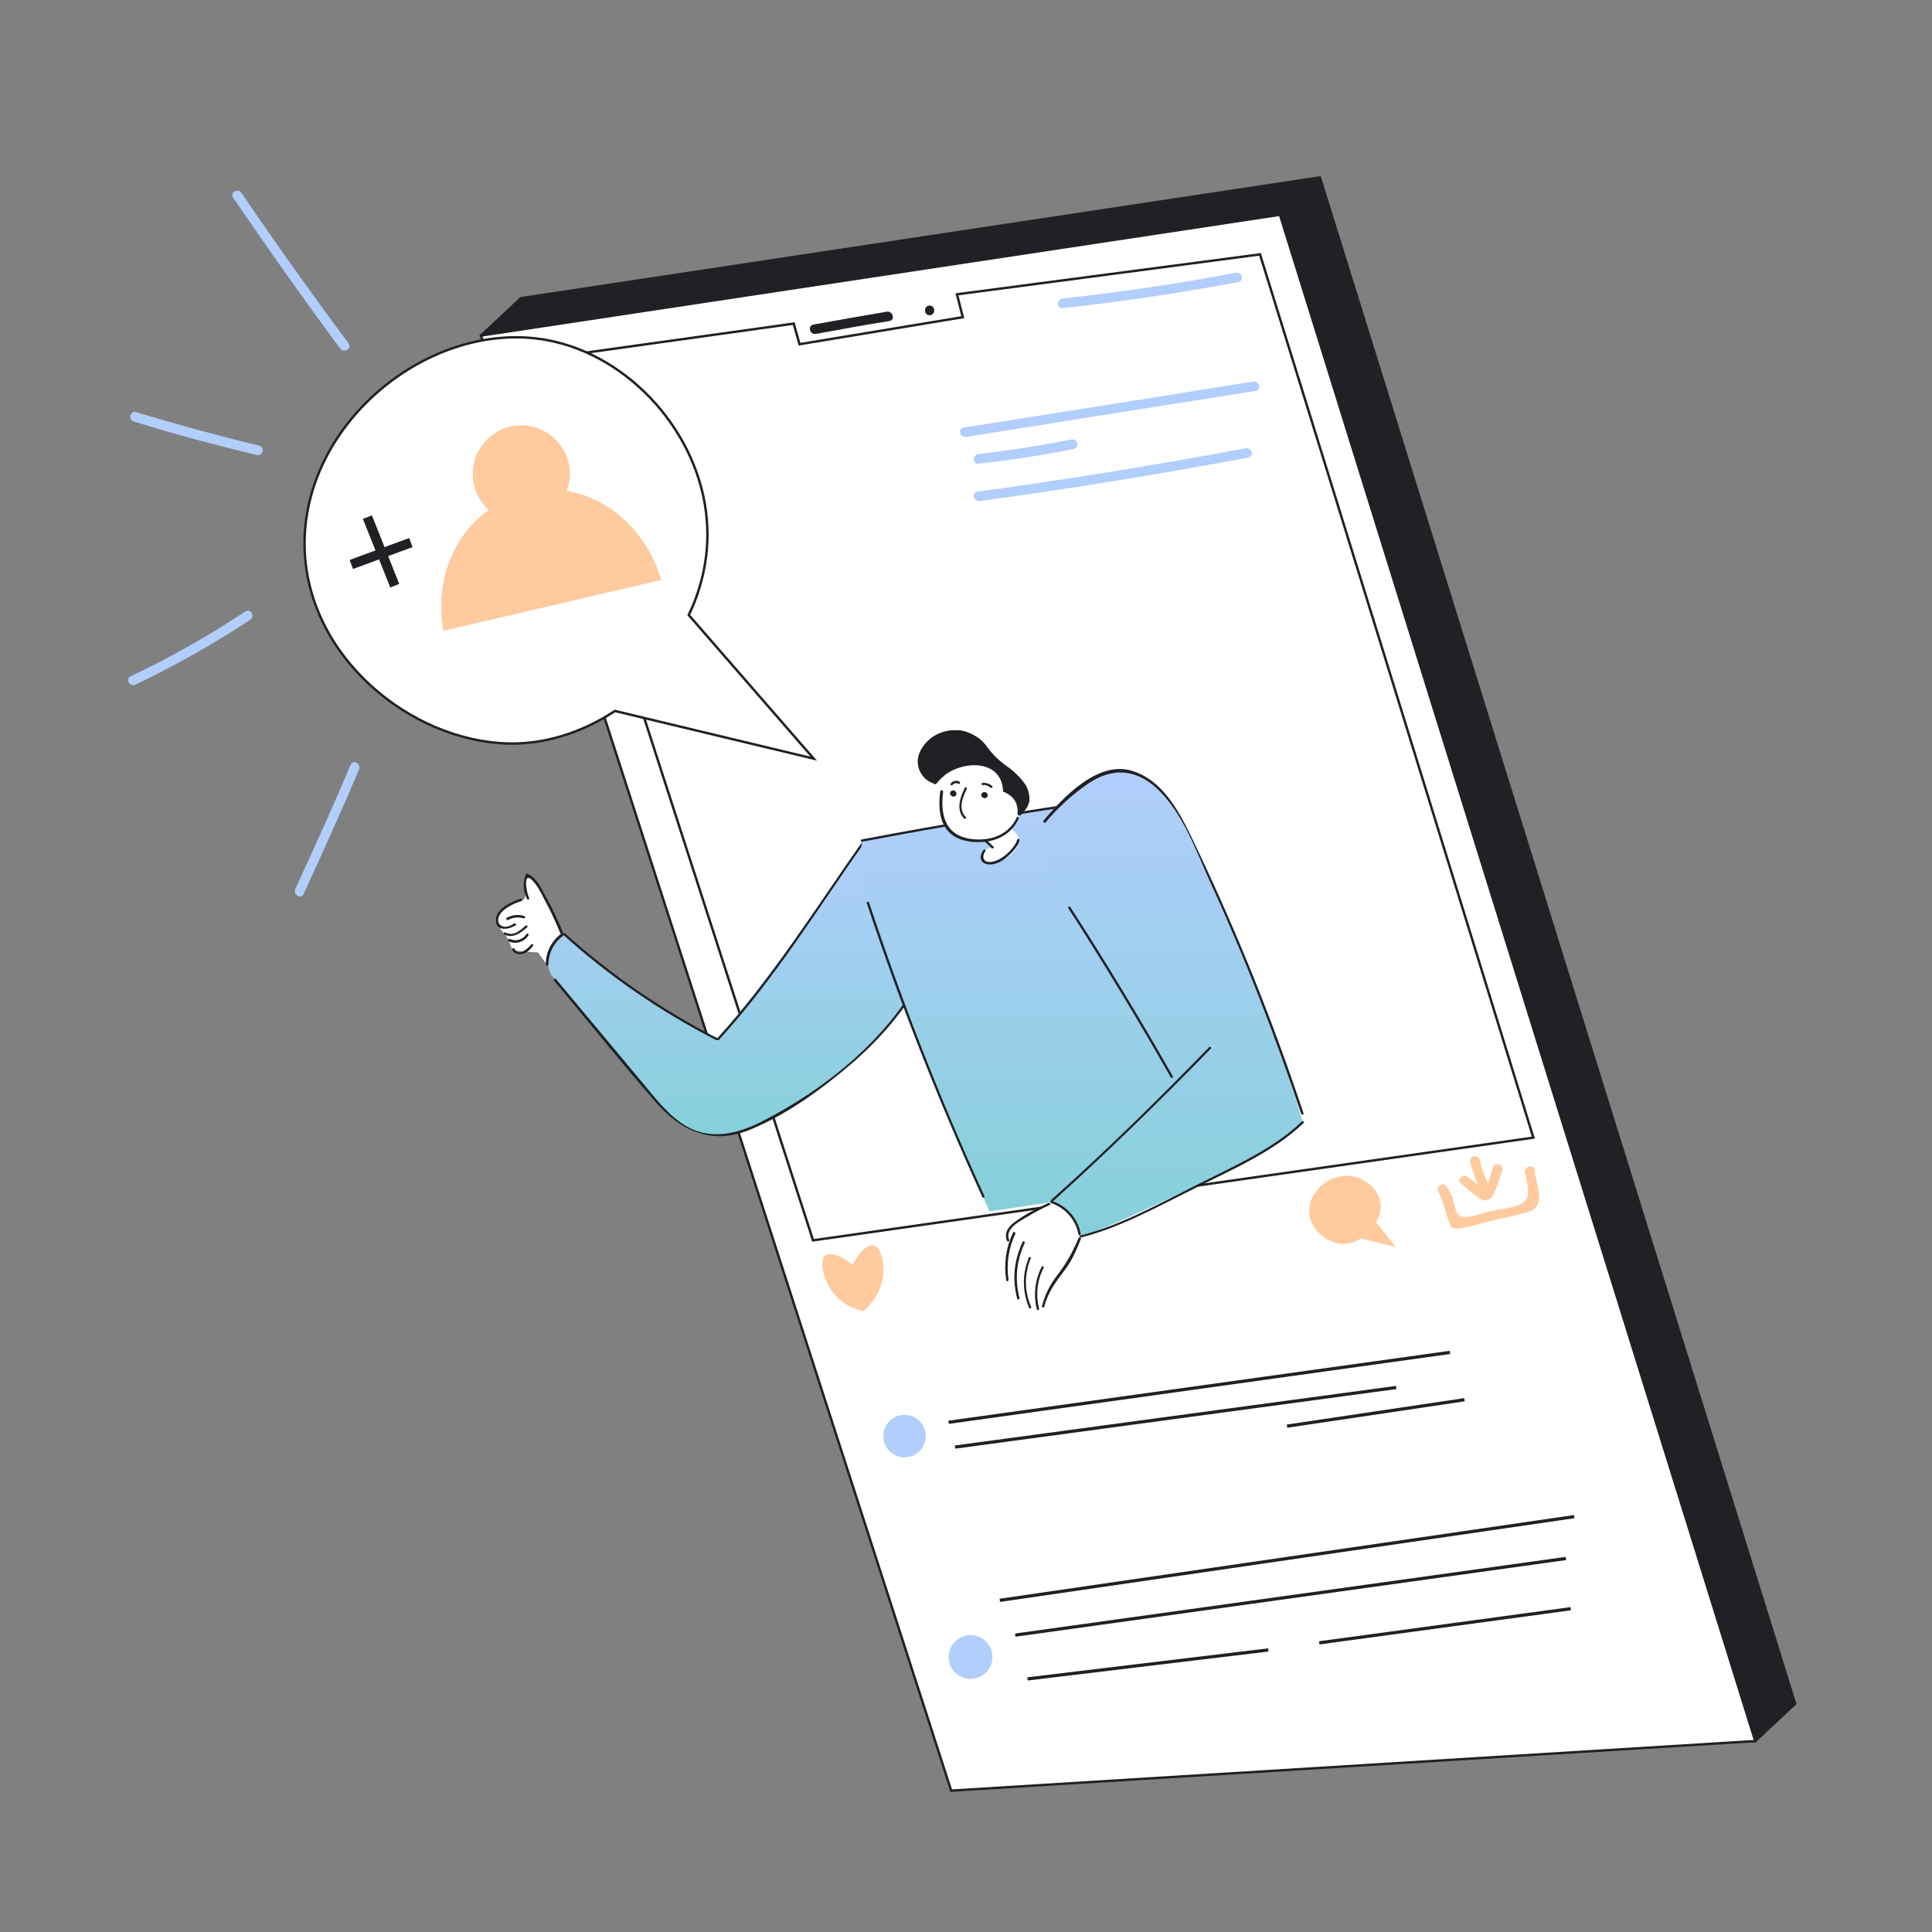 <?xml version="1.0" encoding="UTF-8"?> <svg xmlns="http://www.w3.org/2000/svg" width="600" height="600" viewBox="0 0 600 600" fill="none"><rect x="0" y="0" width="600" height="600" fill="#808080" stroke="none"/> <path d="M557.5 529.1C553.4 533 549.2 536.8 545.1 540.7C466 541.9 386.9 543.2 307.8 544.4C255 397.7 202.2 251 149.4 104.2C153.5 100.3 157.7 96.5 161.8 92.6C244.5 80.1 327.2 67.6 409.9 55.1L557.5 529.1Z" fill="#202124" stroke="#202124" stroke-width="0.75" stroke-miterlimit="10"></path> <path d="M545.1 540.7L295.4 556.1L149.4 104.2L397.5 66.7L545.1 540.7Z" fill="white" stroke="#202124" stroke-width="0.75" stroke-miterlimit="10"></path> <path d="M280.9 452.6C284.545 452.6 287.5 449.645 287.5 446C287.5 442.355 284.545 439.4 280.9 439.4C277.255 439.4 274.3 442.355 274.3 446C274.3 449.645 277.255 452.6 280.9 452.6Z" fill="#B1CEFC"></path> <path d="M301.4 521.4C305.156 521.4 308.2 518.356 308.2 514.6C308.2 510.845 305.156 507.8 301.4 507.8C297.645 507.8 294.6 510.845 294.6 514.6C294.6 518.356 297.645 521.4 301.4 521.4Z" fill="#B1CEFC"></path> <path d="M294.6 441.7L450.3 420" stroke="#202124" stroke-miterlimit="10"></path> <path d="M296.6 449.4L433.6 430.9" stroke="#202124" stroke-miterlimit="10"></path> <path d="M310.5 497L488.9 471" stroke="#202124" stroke-miterlimit="10"></path> <path d="M315.3 507.8L486.3 484" stroke="#202124" stroke-miterlimit="10"></path> <path d="M319.1 521.4L393.9 512.4" stroke="#202124" stroke-miterlimit="10"></path> <path d="M409.7 510.2L487.8 499.6" stroke="#202124" stroke-miterlimit="10"></path> <path d="M399.7 442.9L454.8 434.7" stroke="#202124" stroke-miterlimit="10"></path> <path d="M268.1 407.2C266.4 406.8 261.4 405.4 258.2 400.8C255.8 397.2 254.2 391.5 256.4 389.9C258 388.7 261.5 390.2 264.8 392.8C266.7 388.9 269.4 386.4 271.4 386.8C273.9 387.4 274.6 392.8 274.3 396C273.7 402 269.6 405.9 268.1 407.2Z" fill="#FFCA9D"></path> <path d="M446.7 370.1C448.5 373.6 449 377.3 450.6 380.8C450.8 381.3 451.4 381.5 451.9 381.5C455.4 381.6 459.4 380 462.8 379.2C466.8 378.2 471.1 377.5 475.1 376.2C480.2 374.5 477 367.5 476.5 363.3C476.2 361.4 473.4 362.2 473.6 364.1C474.1 367.5 476 372 472.5 373.8C469.6 375.3 465.3 375.6 462.1 376.3C459.7 376.9 454.5 379.3 452.7 377C452 376.2 451.5 373.1 451.1 372.1C450.6 370.9 450 369.8 449.4 368.6C448.4 366.8 445.8 368.4 446.7 370.1Z" fill="#FFCA9D"></path> <path d="M456.6 360.9C457.5 364.2 458.7 367.4 460.1 370.5C460.9 372.3 463.5 370.7 462.7 369C461.4 366.1 460.3 363.2 459.5 360.2C458.9 358.2 456.1 359 456.6 360.9Z" fill="#FFCA9D"></path> <path d="M453.7 367.6C455.3 368.9 456.9 370.2 458.5 371.5C459.5 372.3 460.8 373.2 462.2 372.6C463.5 372.1 464 370.5 464.5 369.3C465.3 367.4 466 365.4 466.5 363.4C467 361.5 464.1 360.7 463.6 362.6C463.3 363.8 463 364.9 462.6 366.1C462.4 366.6 461.6 369.6 461 369.8C461 369.8 459.3 368.3 459 368C458 367.2 456.9 366.3 455.9 365.5C454.4 364.3 452.2 366.4 453.7 367.6Z" fill="#FFCA9D"></path> <path d="M427.4 379.6C429.4 382.2 431.5 384.8 433.5 387.3C429.9 386.4 426.3 385.5 422.7 384.6C421.6 385.3 419.8 386.2 417.5 386.3C412.4 386.4 407 382.1 406.6 376.6C406.1 369.9 413.2 364.5 419.4 365.2C423.5 365.7 428 368.9 428.7 373.6C429.1 376.3 428 378.5 427.4 379.6Z" fill="#FFCA9D"></path> <path d="M476.2 353.3L252.5 385.2L164.2 112C191.6 108.2 219.1 104.3 246.5 100.5C247.1 102.6 247.7 104.8 248.3 106.9C265.2 104.1 282.1 101.3 299 98.5C298.4 96.1 297.8 93.8 297.2 91.4C328.6 87.3 359.9 83.1 391.3 79C419.7 170.4 448 261.8 476.2 353.3Z" fill="white" stroke="#202124" stroke-width="0.75" stroke-miterlimit="10"></path> <path d="M253.4 103.7C261 102.3 268.6 100.9 276.2 99.7C278.1 99.4 277.3 96.5 275.4 96.8C267.8 98.1 260.2 99.4 252.6 100.8C250.7 101.2 251.5 104 253.4 103.7Z" fill="#202124"></path> <path d="M288.7 97.9C290.6 97.9 290.6 94.9 288.7 94.9C286.8 94.9 286.8 97.9 288.7 97.9Z" fill="#202124"></path> <path d="M300 135.7C330 130.9 360 126.1 390 121.4C391.9 121.1 391.1 118.2 389.2 118.5C359.2 123.3 329.2 128.1 299.2 132.8C297.3 133.2 298.2 136 300 135.7Z" fill="#B1CEFC"></path> <path d="M303.9 144C313.9 142.9 323.7 141.4 333.5 139.4C335.4 139 334.6 136.1 332.7 136.5C323.1 138.4 313.5 139.9 303.8 141C302 141.2 302 144.2 303.9 144Z" fill="#B1CEFC"></path> <path d="M304.3 155.6C332.2 151.8 360 147.3 387.7 142.1C389.6 141.7 388.8 138.9 386.9 139.2C359.2 144.4 331.4 148.9 303.5 152.7C301.6 153 302.4 155.8 304.3 155.6Z" fill="#B1CEFC"></path> <path d="M330 95.7C348.3 93.7 366.5 91 384.6 87.6C386.5 87.2 385.7 84.3 383.8 84.7C366 88.1 348.1 90.7 330 92.7C328.1 92.9 328.1 95.9 330 95.7Z" fill="#B1CEFC"></path> <path d="M213.9 191C226.8 205.9 239.8 220.7 252.7 235.6C232.1 230.7 211.6 225.7 191 220.8C184.7 224.9 174 230.5 160.5 230.9C130.5 231.7 97 206.5 94.7 172.4C92.1 132.7 132.9 98.9 169.8 105.6C195.9 110.4 217.4 135 219.5 161.4C220.6 174.2 216.9 184.8 213.9 191Z" fill="white" stroke="#202124" stroke-width="0.75" stroke-miterlimit="10"></path> <path d="M108.3 106.7C96.9 91.4 85.8 75.8 75 59.9C73.9 58.3 71.3 59.8 72.4 61.4C83.2 77.2 94.2 92.8 105.6 108.2C106.8 109.8 109.4 108.3 108.3 106.7Z" fill="#B1CEFC"></path> <path d="M80.5 138.4C67.7 135.3 54.9 131.8 42.3 128C40.4 127.4 39.7 130.3 41.5 130.9C54.1 134.8 66.9 138.2 79.7 141.3C81.6 141.8 82.4 138.9 80.5 138.4Z" fill="#B1CEFC"></path> <path d="M42.1 212.6C54.4 206.7 66.3 200 77.7 192.5C79.3 191.4 77.8 188.8 76.2 189.9C64.8 197.4 53 204.2 40.6 210C38.8 210.9 40.3 213.4 42.1 212.6Z" fill="#B1CEFC"></path> <path d="M108.9 237.5C103.4 250.5 97.6 263.3 91.7 276.1C90.9 277.8 93.5 279.4 94.3 277.6C100.2 264.8 106 251.9 111.5 239C112.2 237.2 109.7 235.7 108.9 237.5Z" fill="#B1CEFC"></path> <path d="M176 152.5C176.6 150.9 177 149.1 177 147.2C177 138.9 170.3 132.1 161.9 132.1C153.6 132.1 146.8 138.8 146.8 147.2C146.8 151.6 148.7 155.6 151.8 158.4C151.2 158.9 150.7 159.2 150.4 159.4C140 167.6 135.1 181.7 137.7 195.9C160.3 190.6 182.8 185.4 205.4 180.1C200.9 165.3 189.4 154.6 176 152.5Z" fill="#FFCA9D"></path> <path d="M109.1 175.3L127.6 168.5" stroke="#202124" stroke-width="3" stroke-miterlimit="10"></path> <path d="M114.1 160.6L122.6 181.9" stroke="#202124" stroke-width="3" stroke-miterlimit="10"></path> <path d="M175.1 290.1C174.7 289.5 174.1 288.5 173.4 287.4C172.3 285.5 171.8 284.3 169.9 280.1C168.8 277.7 167.6 275.1 165.3 272.8C164.8 272.3 164.2 271.7 163.7 271.9C162.8 272.2 162.9 274.7 163.1 276.8C163.2 277.4 163.3 278.3 162.8 279.1C162 280.4 160.4 280 157.8 281.3C156.7 281.9 155 282.8 154.5 284.4C154.2 285.6 154.6 286.6 155 287.6C155.9 289.7 156.8 289.7 157.9 291.9C158.7 293.6 158.5 294.1 159.2 294.7C159.8 295.2 160.5 295.3 162.7 295.5C164 295.6 165.4 295.7 167.1 295.8C167.9 297 168.8 298.1 169.6 299.3C171.6 296.3 173.4 293.2 175.1 290.1Z" fill="white"></path> <path d="M268.6 260.9C268.5 261.1 261.5 271 261.3 271.2C248.6 289.1 247.9 290.2 247.2 291.2C242.2 298.2 234.6 308.6 223.1 322.7C219.9 321.2 216.6 319.5 213.3 317.7C197.7 309.2 184.9 299.3 174.6 289.7C173.9 290.2 171.4 292.2 170.5 295.9C169.7 299.2 170.7 301.8 171.1 302.7C177 309.7 182.1 315.7 185.9 320.3C199.6 336.4 199 335.7 199.2 335.9C202.4 340.3 204.4 343.5 208.8 347C211.4 349.1 214.3 351.4 218.5 352.4C224.5 353.8 229.7 351.8 235.1 349.6C236.9 348.9 241.1 347.1 250.3 340.6C257.7 335.5 263.3 331.6 269.9 325C273.3 321.6 277.9 317 282.4 310C288.6 300.5 293.8 292.4 292.4 283.5C290 268.4 270.1 261.4 268.6 260.9Z" fill="url(#paint0_linear_1109_5804)"></path> <path d="M268.3 260.7C253.7 281.4 240 303.6 222.8 322.4C222.5 322.8 223 323.3 223.3 322.9C240.5 304.1 254.2 281.8 268.9 261C269.2 260.7 268.5 260.3 268.3 260.7Z" fill="#202124"></path> <path d="M222.7 322.4C205.6 313.6 189.7 302.7 175.4 289.8C175 289.5 174.5 290 174.9 290.3C189.2 303.2 205.2 314.2 222.4 323C222.8 323.2 223.1 322.6 222.7 322.4Z" fill="#202124"></path> <path d="M174.4 289.9C171.3 292.2 169.5 295.6 169.5 299.5C169.5 300 170.2 300 170.3 299.5C170.4 295.9 172 292.7 174.9 290.6C175.2 290.2 174.8 289.6 174.4 289.9Z" fill="#202124"></path> <path d="M172.1 304.6C182.5 317 192.6 329.6 203.2 341.8C211.6 351.5 221.1 355.9 233.5 350.6C244.7 345.9 255.4 338.1 264.6 330.2C274.1 322 282.2 312.4 287.8 301.1C288 300.7 287.4 300.3 287.2 300.7C276.9 321.7 257 337.9 236.4 348.4C229.2 352 221.1 354.1 213.6 350C208.2 347 204.3 342 200.4 337.3C191.1 326.2 181.9 315.1 172.6 304C172.3 303.7 171.7 304.3 172.1 304.6Z" fill="#202124"></path> <path d="M174.8 289.5C173.2 285.6 171.4 281.8 169.3 278.1C167.9 275.5 166.7 272.7 163.9 271.4C163.7 271.3 163.4 271.4 163.3 271.6C162.3 274.2 162.4 276.7 163.7 279.2C163.9 279.6 164.6 279.3 164.3 278.8C163.5 277.3 162.3 270.2 165.4 273.5C166.9 275.1 167.9 277 168.9 279C170.8 282.5 172.5 286.1 174 289.8C174.4 290.4 175 290 174.8 289.5Z" fill="#202124"></path> <path d="M161.6 279.1C158.9 280.1 154 282.1 154 285.7C154 289.4 158 288.7 160.1 287.4C160.5 287.2 160.1 286.5 159.7 286.8C158.7 287.4 157.4 288.1 156.2 287.7C154.1 287.1 154.5 284.7 155.7 283.4C157.2 281.7 159.7 280.6 161.8 279.8C162.3 279.7 162.1 279 161.6 279.1Z" fill="#202124"></path> <path d="M157.8 285.7C159.3 284.9 161 284.7 162.6 285.2C163.1 285.3 163.3 284.6 162.8 284.5C161 283.9 159.1 284.1 157.4 285C157 285.3 157.4 285.9 157.8 285.7Z" fill="#202124"></path> <path d="M156.6 290.2C159.3 291.6 161.7 289.7 163.7 288C164.1 287.7 163.5 287.1 163.2 287.5C161.5 289 159.4 290.9 157 289.6C156.6 289.4 156.2 290 156.6 290.2Z" fill="#202124"></path> <path d="M157.9 292.3C160.1 293.4 162.8 292.6 164.1 290.5C164.4 290.1 163.7 289.7 163.5 290.1C162.4 291.8 160.2 292.5 158.4 291.6C157.9 291.5 157.5 292.1 157.9 292.3Z" fill="#202124"></path> <path d="M159.1 295C159.7 296.1 160.8 296.5 162 296.3C163.5 296.1 164.6 294.9 165.5 293.8C165.8 293.4 165.3 292.9 165 293.3C163.9 294.6 161.1 297.2 159.8 294.7C159.5 294.2 158.9 294.6 159.1 295Z" fill="#202124"></path> <path d="M267.8 261C267.5 262.8 267.2 265 267.2 267.3C267.2 272.8 268.4 277.3 269.5 280.4C270.9 284.7 272.9 290.7 275.4 297.8C277.6 304.1 284.3 322.6 294.4 346.8C297.7 354.7 302 364.7 307.3 376.2C329.6 372.9 351.9 369.6 374.2 366.3C372.5 359.4 370.7 352.6 369 345.6C360.8 312.6 353.3 280 346.4 247.8C344.3 248.1 341.1 248.6 337.3 249.1C325.6 250.8 311.1 253 294 256.1C287.3 257.2 278.4 258.9 267.8 261Z" fill="url(#paint1_linear_1109_5804)"></path> <path d="M269.2 280.5C279.5 311.6 291.5 342 305.1 371.8C305.3 372.2 305.9 371.9 305.7 371.4C292.1 341.7 280.2 311.3 269.9 280.3C269.7 279.9 269 280 269.2 280.5Z" fill="#202124"></path> <path d="M267.8 261.4C293 256.6 318.2 252.4 343.6 248.8C344.1 248.7 343.9 248 343.4 248.1C318 251.7 292.8 255.9 267.6 260.7C267.1 260.7 267.3 261.5 267.8 261.4Z" fill="#202124"></path> <path d="M347.8 254.5C355.5 288.1 363.2 321.7 370.9 355.2C371 355.7 371.7 355.5 371.6 355C363.9 321.4 356.2 287.8 348.5 254.3C348.4 253.9 347.7 254.1 347.8 254.5Z" fill="#202124"></path> <path d="M326.9 372.8C325.6 373 325.9 373.5 322.4 375.6C319.2 377.5 317.7 377.9 315.1 380C313.6 381.3 313 382.1 312.8 383.1C312.5 384.6 313.2 385.8 313.6 386.4C313.1 387.8 312.5 390.2 312.6 393.2C312.7 395.9 313.4 398.1 314.1 399.7C314.5 400.6 317.4 407.5 321.2 407.2C322.7 407.1 323.8 405.9 324 405.7C325.1 404.5 324.8 403.4 325.5 401.3C325.9 400.2 326.7 399 328.4 396.7C330.8 393.4 330.8 393.7 332.1 391.8C333.1 390.2 334.6 387.9 335.4 384.6C335.9 382.6 336.2 381.3 335.9 379.8C335 375.8 330.4 372.3 326.9 372.8Z" fill="white"></path> <path d="M324.4 255.1C325.8 252.3 328.4 250.3 333.5 246.1C338.7 241.9 341.4 239.8 345.2 239.3C351.1 238.6 355.8 241.8 357.6 243C361.5 245.7 363.6 249 366.2 253.5C370.8 261.7 373.7 268 377.1 275.9C382.6 288.6 381.5 285.6 384.8 293.4C388.2 301.5 391.7 309.8 395.6 320.7C398.2 327.8 401.3 337.2 404.5 348.3C403.2 349.5 400.9 351.4 398 353.6C393.9 356.7 388.2 360.5 360.3 373.5C356.6 375.3 352.7 377 347.8 379.2C343.2 381.2 338.9 383 335.2 384.4C335.2 383.2 334.9 381.6 334.2 379.9C332.1 375.1 327.6 373.3 326.4 372.9C330.2 369.3 334 365.8 337.7 362.2C346.8 353.5 355.9 344.8 364.9 336.2C362.3 331.6 359.7 326.9 356.9 322.3C347.9 306.8 338.6 292 329.4 278C328.4 276.6 319.8 264.4 324.4 255.1Z" fill="url(#paint2_linear_1109_5804)"></path> <path d="M324.7 255.4C328.6 250.8 333.1 246.6 338.2 243.2C345.4 238.4 352.5 238.8 359 244.6C367.3 252.1 371.5 264.4 376 274.3C386.7 297.6 396 321.6 404.1 345.9C404.3 346.4 405 346.2 404.8 345.7C395.5 317.7 384.5 290.3 371.8 263.7C367.4 254.5 362.3 242.7 351.6 239.4C341 236.1 330.2 247.6 324.1 254.8C323.8 255.2 324.3 255.8 324.7 255.4Z" fill="#202124"></path> <path d="M331.8 282.1C342.9 299.3 353.5 316.8 363.6 334.6C363.8 335 364.5 334.6 364.2 334.2C354.1 316.4 343.5 298.9 332.4 281.7C332.2 281.3 331.5 281.6 331.8 282.1Z" fill="#202124"></path> <path d="M375.5 325.2C359.7 341.5 343.5 357.4 326.6 372.5C326.2 372.8 326.8 373.4 327.1 373C344 357.8 360.2 341.9 376 325.7C376.4 325.4 375.8 324.8 375.5 325.2Z" fill="#202124"></path> <path d="M326.4 373.6C330.8 375.1 334.1 378.8 334.9 383.3C335 383.8 335.7 383.6 335.6 383.1C334.7 378.3 331.2 374.4 326.5 372.9C326.1 372.7 326 373.4 326.4 373.6Z" fill="#202124"></path> <path d="M335.8 384.3C348.3 381.1 360.4 374.3 371.9 368.6C383.1 363 395.6 357.6 404.8 348.8C405.1 348.5 404.6 347.9 404.3 348.3C395.2 357 382.7 362.4 371.6 368C360.2 373.7 348.1 380.5 335.6 383.7C335.1 383.7 335.3 384.5 335.8 384.3Z" fill="#202124"></path> <path d="M325.6 373.6C321.9 375.3 318.2 377.2 315 379.6C313.1 381 311.8 382.9 312.7 385.3C312.9 385.7 313.6 385.6 313.4 385.1C312 381.6 316.6 379.3 319 377.9C321.3 376.5 323.6 375.3 326 374.2C326.5 374.1 326.1 373.4 325.6 373.6Z" fill="#202124"></path> <path d="M334.9 384.6C333 389.2 331 392.6 328 396.5C325.9 399.3 324.5 402.2 323.6 405.6C323.5 406.1 324.2 406.3 324.3 405.8C325.5 401.1 328 398 330.9 394.1C333 391.3 334.4 388 335.7 384.7C335.8 384.3 335.1 384.1 334.9 384.6Z" fill="#202124"></path> <path d="M314.6 382.8C312.4 387.5 311.7 392.4 312.5 397.6C312.6 398.1 313.3 397.9 313.2 397.4C312.5 392.5 313.2 387.7 315.3 383.2C315.5 382.7 314.8 382.3 314.6 382.8Z" fill="#202124"></path> <path d="M317.6 385.7C314.9 391.3 314.3 397.3 315.9 403.3C316 403.8 316.7 403.6 316.6 403.1C315.1 397.3 315.7 391.5 318.2 386.1C318.4 385.6 317.8 385.2 317.6 385.7Z" fill="#202124"></path> <path d="M319.5 390.6C317.4 395.7 317.5 401.1 319.6 406.2C319.8 406.6 320.4 406.3 320.2 405.8C318.1 400.9 318.1 395.7 320.1 390.8C320.4 390.4 319.7 390.2 319.5 390.6Z" fill="#202124"></path> <path d="M323.5 393.4C321.4 397.6 320.9 402.1 322 406.6C322.1 407.1 322.8 406.9 322.7 406.4C321.6 402.1 322.1 397.7 324.1 393.7C324.3 393.4 323.7 393 323.5 393.4Z" fill="#202124"></path> <path d="M290.4 243.1C291.2 242.1 292.5 240.8 294.4 239.6C295.8 238.7 299.3 236.6 303.7 237.2C304.9 237.4 307.9 237.8 310 240.4C311.7 242.5 311.9 244.8 311.9 245.7C312.5 245.9 313.8 246.3 314.9 247.5C316.8 249.5 316.5 252.1 316.5 252.6C317 252.3 317.8 251.8 318.4 250.9C319.7 249.1 319.3 247 319.1 246.3C318.9 245.1 318.3 243.6 315.7 241C313 238.2 312.3 238.5 309.7 236.1C306 232.7 306.2 231 302.9 229C302 228.5 300.7 227.7 298.7 227.3C295.1 226.7 290.7 227.7 287.9 230.9C287 232 284.9 234.4 285.5 237.6C286.3 241.4 290.1 242.9 290.4 243.1Z" fill="#202124" stroke="#202124" stroke-width="0.75" stroke-miterlimit="10"></path> <path d="M293.5 240.1C293.2 241.1 292.9 242.6 292.5 244.3C292.2 246.2 291.8 248 291.9 250C292 252.2 292 254.3 293.3 256.3C295.8 260.3 301.2 260.9 303 261.1C304.3 261.2 305.4 261.2 306.2 261.1C308 262.2 308.4 262.8 308.3 263.1C308.1 263.6 306.7 263.2 305.8 264.1C304.9 264.9 304.6 266.5 305.2 267.3C305.9 268.3 307.6 268 309.1 267.7C310 267.5 312.1 267.2 313.9 265.4C315 264.4 316.6 262.8 316.4 260.7C316.1 258.6 314.1 257.5 313.8 257.3C314.3 257 315.5 256.2 316.2 254.6C316.9 253 316.6 251.5 316.5 250.9C316 248.6 314.5 247.3 313.9 246.7C313.2 246.1 312.5 245.7 312 245.4C312 244.7 311.9 243.4 311.3 242C310.3 239.8 308.5 238.7 307.7 238.3C305.8 237.2 304.1 237.1 303.2 237C298.5 236.8 294.9 239.1 293.5 240.1Z" fill="white"></path> <path d="M292 245.8C291.1 252.9 292.3 259.6 300.3 261.2C306.7 262.4 313.5 260.5 316.4 254.2C316.6 253.8 316 253.4 315.8 253.8C313.2 259.5 307.2 261.4 301.3 260.5C293.3 259.3 292 252.7 292.9 245.8C292.8 245.3 292.1 245.3 292 245.8Z" fill="#202124"></path> <path d="M299.6 244.7C298.2 247.7 296.8 251.4 299.4 254.2C299.7 254.5 300.3 254 299.9 253.7C297.5 251.2 298.9 247.8 300.2 245.1C300.5 244.6 299.8 244.2 299.6 244.7Z" fill="#202124"></path> <path d="M305.9 261.4C306.6 262.1 307.3 262.7 308 263.4C308.3 263.7 308.9 263.2 308.5 262.9C307.8 262.2 307.1 261.6 306.4 260.9C306.1 260.5 305.6 261.1 305.9 261.4Z" fill="#202124"></path> <path d="M305.4 264C303.5 266.7 305 268.9 308.3 268.4C310.1 268.1 311.6 267.2 312.9 266C314.3 264.8 316.2 262.8 316.6 261C316.7 260.5 316 260.3 315.9 260.8C315.3 262.9 312.8 265.4 310.9 266.5C309.9 267.2 308.7 267.6 307.5 267.7C305.2 267.8 304.9 265.9 306 264.3C306.3 263.9 305.7 263.6 305.4 264Z" fill="#202124"></path> <path d="M305.8 246.9C305.9 246.8 305.9 246.8 306 246.7C305.9 246.8 305.8 246.9 305.8 246.9C305.6 246.9 305.6 246.8 305.6 246.9C305.6 247.1 305.8 246.9 305.8 246.9C305.8 246.9 305.7 246.8 305.8 246.9V247C305.7 247.1 305.4 246.8 305.7 246.7C305.8 246.7 305.9 246.7 306 246.7C306 246.7 306 246.8 306.1 246.8C306 247 306 247 305.8 246.9C305.9 246.5 305.2 246.3 305.1 246.8C305 247.4 305.5 247.9 306.1 247.8C306.7 247.7 306.9 247 306.6 246.5C306 245.4 304.2 246.2 304.9 247.4C305.2 247.8 305.8 248.1 306.3 247.7C306.7 247.4 306.6 246.7 306.3 246.4C305.4 245.6 304.4 247.3 305.4 247.8C305.9 248.1 306.4 247.6 306.4 247C306.4 246.7 306.3 246.5 306.1 246.3C305.8 246.1 305.6 246.3 305.3 246.5C304.9 246.7 305.5 247.3 305.8 246.9Z" fill="#202124"></path> <path d="M296.1 246.4C296.2 246.3 296.2 246.3 296.3 246.2C296.1 246.3 296.1 246.3 296.1 246.4C295.9 246.4 295.9 246.3 295.9 246.4C295.9 246.5 296 246.4 296.1 246.4C296 246.4 295.9 246.2 296.1 246.4V246.5C296 246.6 295.7 246.3 296 246.2C296.1 246.2 296.2 246.2 296.3 246.2C296.3 246.2 296.3 246.3 296.4 246.3C296.3 246.4 296.2 246.5 296.1 246.4C296.2 246 295.5 245.8 295.4 246.3C295.3 246.9 295.8 247.4 296.4 247.3C297 247.2 297.2 246.5 296.9 246C296.3 244.9 294.5 245.7 295.2 246.9C295.5 247.3 296.1 247.6 296.6 247.2C297 246.9 296.9 246.2 296.6 245.9C295.7 245.1 294.7 246.8 295.7 247.3C296.2 247.6 296.7 247.1 296.7 246.5C296.7 246.2 296.6 246 296.4 245.8C296.1 245.6 295.9 245.8 295.6 246C295.2 246.2 295.7 246.7 296.1 246.4Z" fill="#202124"></path> <path d="M295.9 243.7C296.3 243.2 297 243.1 297.6 243.4C298 243.7 298.4 243 298 242.8C297.1 242.2 295.9 242.5 295.3 243.3C294.9 243.8 295.6 244.1 295.9 243.7Z" fill="#202124"></path> <path d="M305.2 243.8C306.1 243.7 306.9 244 307.6 244.6C308 244.9 308.5 244.4 308.1 244.1C307.2 243.3 306.1 243 305 243.2C304.6 243.2 304.8 243.9 305.2 243.8Z" fill="#202124"></path> <path d="M290.5 242.7C281 239.8 287.7 229.6 293.5 228C298.3 226.6 302.5 228.6 305.6 232.2C309.9 237.1 319.1 241.9 318.8 249C318.8 249.5 319.5 249.5 319.6 249C319.9 241.8 313.3 239.3 309 234.9C305.1 230.9 302.5 226.5 296.2 226.8C292 227 287.6 229.4 285.8 233.4C283.9 237.6 285.9 242.1 290.2 243.4C290.8 243.6 291 242.8 290.5 242.7Z" fill="#202124"></path> <path d="M291 243.2C295.7 236.3 311 234.5 311.5 245.6C311.5 245.8 311.7 246 311.9 246C314.9 247.3 316.3 249.6 316 252.8C316 253.3 316.7 253.3 316.8 252.8C317 249.4 315.2 247.8 313.3 245.4C311.8 243.5 311.4 241 309.4 239.2C303.9 234.4 294.3 237.3 290.5 242.9C290.1 243.2 290.7 243.6 291 243.2Z" fill="#202124"></path> <path d="M316.9 253.2C318.3 251.9 319.3 250.3 319.6 248.4C319.7 247.9 319 247.7 318.9 248.2C318.6 250 317.7 251.5 316.4 252.7C316 253 316.5 253.5 316.9 253.2Z" fill="#202124"></path> <defs> <linearGradient id="paint0_linear_1109_5804" x1="231.414" y1="260.9" x2="231.414" y2="352.865" gradientUnits="userSpaceOnUse"> <stop stop-color="#B1CEFC"></stop> <stop offset="1" stop-color="#86D0DA"></stop> </linearGradient> <linearGradient id="paint1_linear_1109_5804" x1="320.7" y1="247.8" x2="320.7" y2="376.2" gradientUnits="userSpaceOnUse"> <stop stop-color="#B1CEFC"></stop> <stop offset="1" stop-color="#86D0DA"></stop> </linearGradient> <linearGradient id="paint2_linear_1109_5804" x1="363.778" y1="239.201" x2="363.778" y2="384.4" gradientUnits="userSpaceOnUse"> <stop stop-color="#B1CEFC"></stop> <stop offset="1" stop-color="#86D0DA"></stop> </linearGradient> </defs> </svg> 
